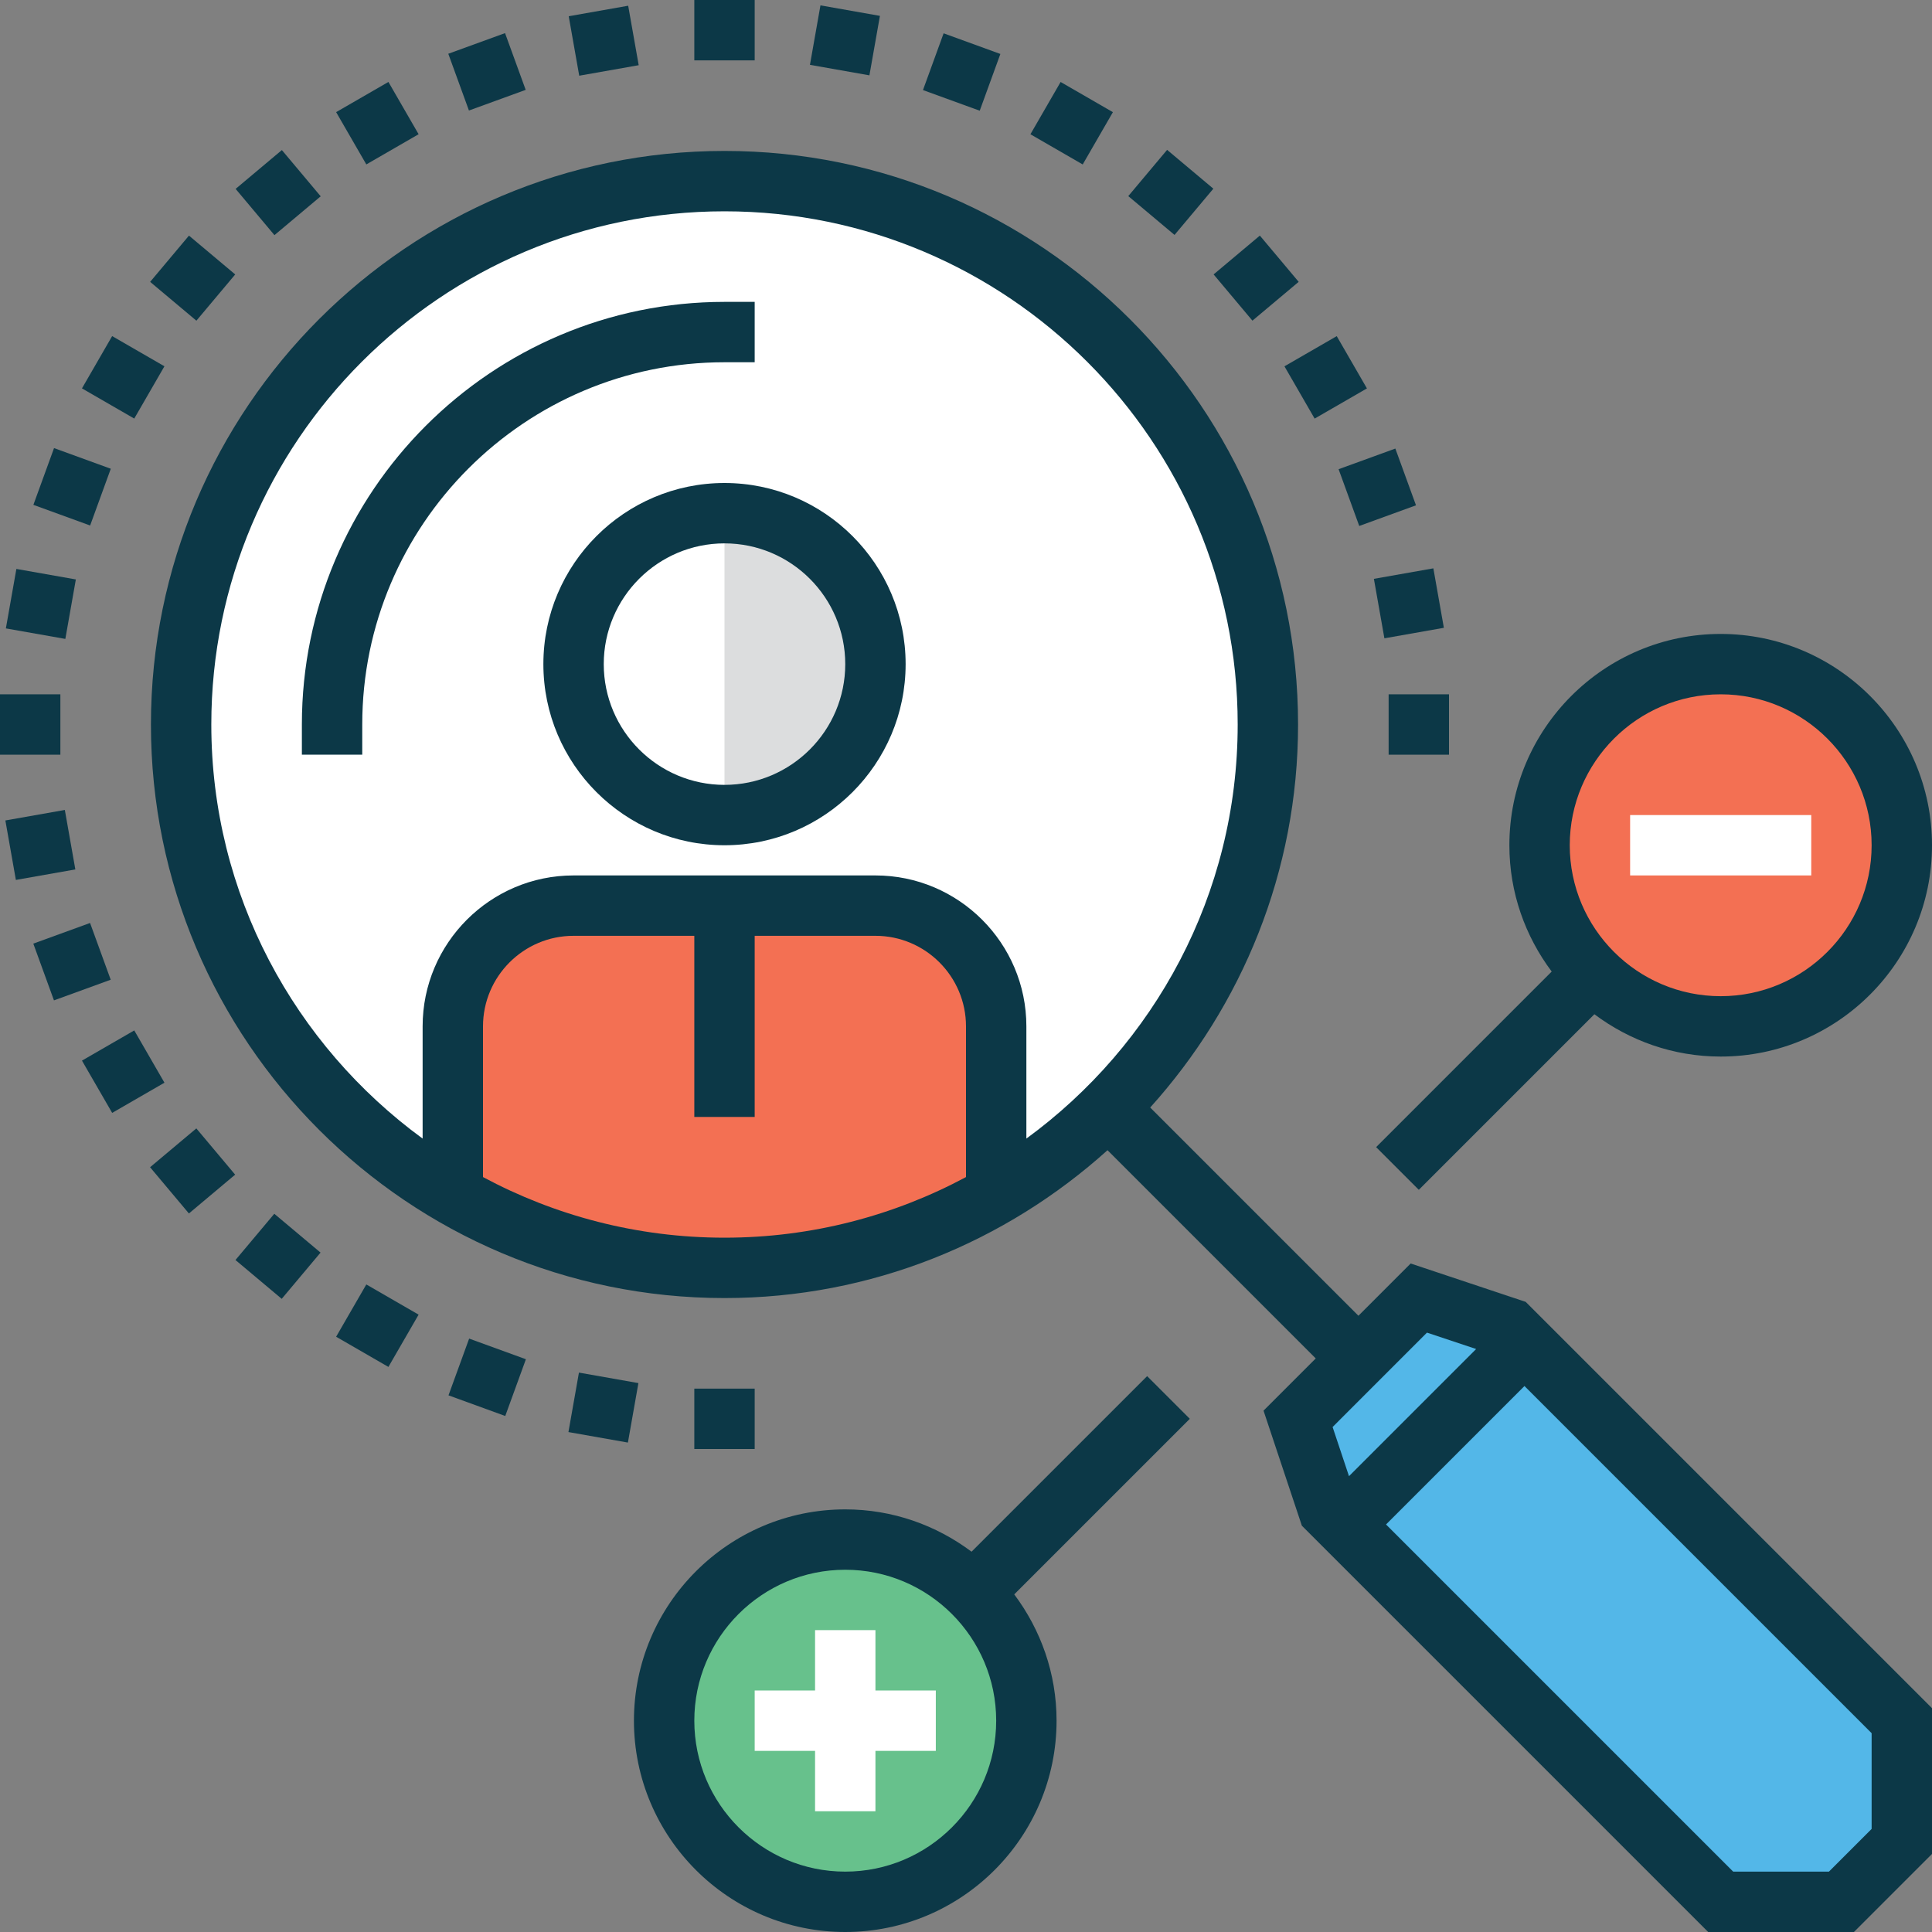 <?xml version="1.0" encoding="iso-8859-1"?>
<!-- Uploaded to: SVG Repo, www.svgrepo.com, Generator: SVG Repo Mixer Tools -->
<svg version="1.1" id="Layer_1" xmlns="http://www.w3.org/2000/svg" xmlns:xlink="http://www.w3.org/1999/xlink" 
	 viewBox="0 0 512 512" xml:space="preserve">
<rect x="0" y="0" width="512" height="512" fill="#808080" stroke="none"/>
<g>
	<circle style="fill:#FFFFFF;" cx="192" cy="192" r="144"/>
	<path style="fill:#FFFFFF;" d="M232,176c0,22.064-17.944,40-40,40s-40-17.936-40-40s17.944-40,40-40S232,153.936,232,176z"/>
</g>
<path style="fill:#DCDDDE;" d="M192,136v80c22.088,0,40-17.912,40-40S214.088,136,192,136z"/>
<path style="fill:#F37053;" d="M264,272v44.64C242.8,328.96,218.24,336,192,336s-50.8-7.04-72-19.36V272c0-17.68,14.32-32,32-32h80
	C249.68,240,264,254.32,264,272z"/>
<polygon style="fill:#53B7E8;" points="376,344 344,376 352,400 456,504 488,504 504,488 504,456 400,352 "/>
<circle style="fill:#67C18C;" cx="224" cy="456" r="48"/>
<circle style="fill:#F37053;" cx="456" cy="224" r="48"/>
<g>
	<path style="fill:#0C3847;" d="M192,96h8V80h-8c-61.76,0-112,50.24-112,112v8h16v-8C96,139.064,139.064,96,192,96z"/>
	<path style="fill:#0C3847;" d="M373.84,334.84L360,348.688l-55.184-55.184C329.088,266.56,344,231.032,344,192
		c0-83.816-68.184-152-152-152S40,108.184,40,192s68.184,152,152,152c39.032,0,74.56-14.912,101.504-39.184L348.688,360
		l-13.84,13.84l10.16,30.488L452.688,512h38.624L512,491.312v-38.624l-107.68-107.68L373.84,334.84z M56,192
		c0-74.992,61.008-136,136-136s136,61.008,136,136c0,45.072-22.128,84.976-56,109.736V272c0-22.056-17.944-40-40-40h-32h-16h-32
		c-22.056,0-40,17.944-40,40v29.736C78.128,276.976,56,237.072,56,192z M128,311.936V272c0-13.232,10.768-24,24-24h32v48h16v-48h32
		c13.232,0,24,10.768,24,24v39.936C236.912,322.16,215.128,328,192,328S147.088,322.16,128,311.936z M378.16,353.16l13.032,4.344
		L357.496,391.2l-4.344-13.024L378.16,353.16z M496,484.688L484.688,496h-25.376l-92-92L404,367.312l92,92L496,484.688L496,484.688z
		"/>
	<path style="fill:#0C3847;" d="M144,176c0,26.472,21.528,48,48,48s48-21.528,48-48s-21.528-48-48-48S144,149.528,144,176z M224,176
		c0,17.648-14.352,32-32,32s-32-14.352-32-32s14.352-32,32-32S224,158.352,224,176z"/>
	<path style="fill:#0C3847;" d="M304,364.688l-46.528,46.528C248.12,404.208,236.56,400,224,400c-30.88,0-56,25.128-56,56
		s25.12,56,56,56s56-25.128,56-56c0-12.56-4.208-24.12-11.216-33.472L315.312,376L304,364.688z M224,496c-22.056,0-40-17.944-40-40
		s17.944-40,40-40s40,17.944,40,40S246.056,496,224,496z"/>
	<path style="fill:#0C3847;" d="M364.688,304L376,315.312l46.528-46.528C431.88,275.792,443.44,280,456,280c30.88,0,56-25.128,56-56
		s-25.12-56-56-56s-56,25.128-56,56c0,12.56,4.208,24.12,11.216,33.472L364.688,304z M456,184c22.056,0,40,17.944,40,40
		s-17.944,40-40,40s-40-17.944-40-40S433.944,184,456,184z"/>
	<rect x="184" y="368" style="fill:#0C3847;" width="16" height="16"/>
	<rect x="184" style="fill:#0C3847;" width="16" height="16"/>
	
		<rect x="152.05" y="2.824" transform="matrix(-0.174 -0.985 0.985 -0.174 177.175 170.323)" style="fill:#0C3847;" width="16" height="16"/>
	
		<rect x="121.051" y="11.07" transform="matrix(-0.342 -0.94 0.94 -0.342 155.267 146.861)" style="fill:#0C3847;" width="16" height="16"/>
	
		<rect x="92.007" y="24.644" transform="matrix(-0.5 -0.866 0.866 -0.5 121.741 135.574)" style="fill:#0C3847;" width="16" height="16"/>
	
		<rect x="65.73" y="43.05" transform="matrix(-0.643 -0.766 0.766 -0.643 82.019 140.343)" style="fill:#0C3847;" width="16" height="16"/>
	
		<rect x="43.047" y="65.722" transform="matrix(-0.766 -0.643 0.643 -0.766 42.76 163.007)" style="fill:#0C3847;" width="16" height="16"/>
	
		<rect x="24.649" y="91.996" transform="matrix(-0.866 -0.5 0.5 -0.866 10.925 202.919)" style="fill:#0C3847;" width="16" height="16"/>
	
		<rect x="11.109" y="121.046" transform="matrix(-0.94 -0.342 0.342 -0.94 -7.068 256.845)" style="fill:#0C3847;" width="16" height="16"/>
	
		<rect x="2.782" y="152.081" transform="matrix(-0.985 -0.174 0.174 -0.985 -6.406 319.602)" style="fill:#0C3847;" width="16" height="16"/>
	<rect x="368" y="184" style="fill:#0C3847;" width="16" height="16"/>
	<rect y="184" style="fill:#0C3847;" width="16" height="16"/>
	
		<rect x="365.235" y="152.006" transform="matrix(0.985 -0.174 0.174 0.985 -22.11 67.224)" style="fill:#0C3847;" width="16" height="16"/>
	
		<rect x="2.786" y="215.955" transform="matrix(-0.985 0.174 -0.174 -0.985 60.287 442.636)" style="fill:#0C3847;" width="16" height="16"/>
	
		<rect x="356.888" y="121.09" transform="matrix(0.94 -0.342 0.342 0.94 -22.146 132.576)" style="fill:#0C3847;" width="16" height="16"/>
	
		<rect x="11.09" y="246.929" transform="matrix(-0.94 0.342 -0.342 -0.94 124.214 487.957)" style="fill:#0C3847;" width="16" height="16"/>
	
		<rect x="343.329" y="92.004" transform="matrix(0.866 -0.5 0.5 0.866 -2.932 189.067)" style="fill:#0C3847;" width="16" height="16"/>
	
		<rect x="24.649" y="275.996" transform="matrix(-0.866 0.5 -0.5 -0.866 202.925 513.617)" style="fill:#0C3847;" width="16" height="16"/>
	
		<rect x="324.954" y="65.714" transform="matrix(-0.643 -0.766 0.766 -0.643 490.516 376.147)" style="fill:#0C3847;" width="16" height="16"/>
	
		<rect x="43.031" y="302.255" transform="matrix(0.643 0.766 -0.766 0.643 255.888 71.727)" style="fill:#0C3847;" width="16" height="16"/>
	
		<rect x="302.263" y="43.042" transform="matrix(-0.766 -0.643 0.643 -0.766 515.12 289.583)" style="fill:#0C3847;" width="16" height="16"/>
	
		<rect x="65.738" y="324.927" transform="matrix(0.766 0.643 -0.643 0.766 231.264 30.498)" style="fill:#0C3847;" width="16" height="16"/>
	
		<rect x="275.996" y="24.649" transform="matrix(-0.866 -0.5 0.5 -0.866 513.617 202.925)" style="fill:#0C3847;" width="16" height="16"/>
	
		<rect x="92.004" y="343.329" transform="matrix(0.866 0.5 -0.5 0.866 189.067 -2.932)" style="fill:#0C3847;" width="16" height="16"/>
	
		<rect x="246.929" y="11.09" transform="matrix(-0.94 -0.342 0.342 -0.94 487.957 124.214)" style="fill:#0C3847;" width="16" height="16"/>
	
		<rect x="121.074" y="356.888" transform="matrix(0.94 0.342 -0.342 0.94 132.575 -22.141)" style="fill:#0C3847;" width="16" height="16"/>
	
		<rect x="215.955" y="2.786" transform="matrix(-0.985 -0.174 0.174 -0.985 442.636 60.287)" style="fill:#0C3847;" width="16" height="16"/>
	
		<rect x="152.045" y="365.142" transform="matrix(-0.174 0.985 -0.985 -0.174 555.306 280.306)" style="fill:#0C3847;" width="16" height="16"/>
</g>
<g>
	<polygon style="fill:#FFFFFF;" points="232,432 216,432 216,448 200,448 200,464 216,464 216,480 232,480 232,464 248,464 248,448 
		232,448 	"/>
	<rect x="432" y="216" style="fill:#FFFFFF;" width="48" height="16"/>
</g>
</svg>